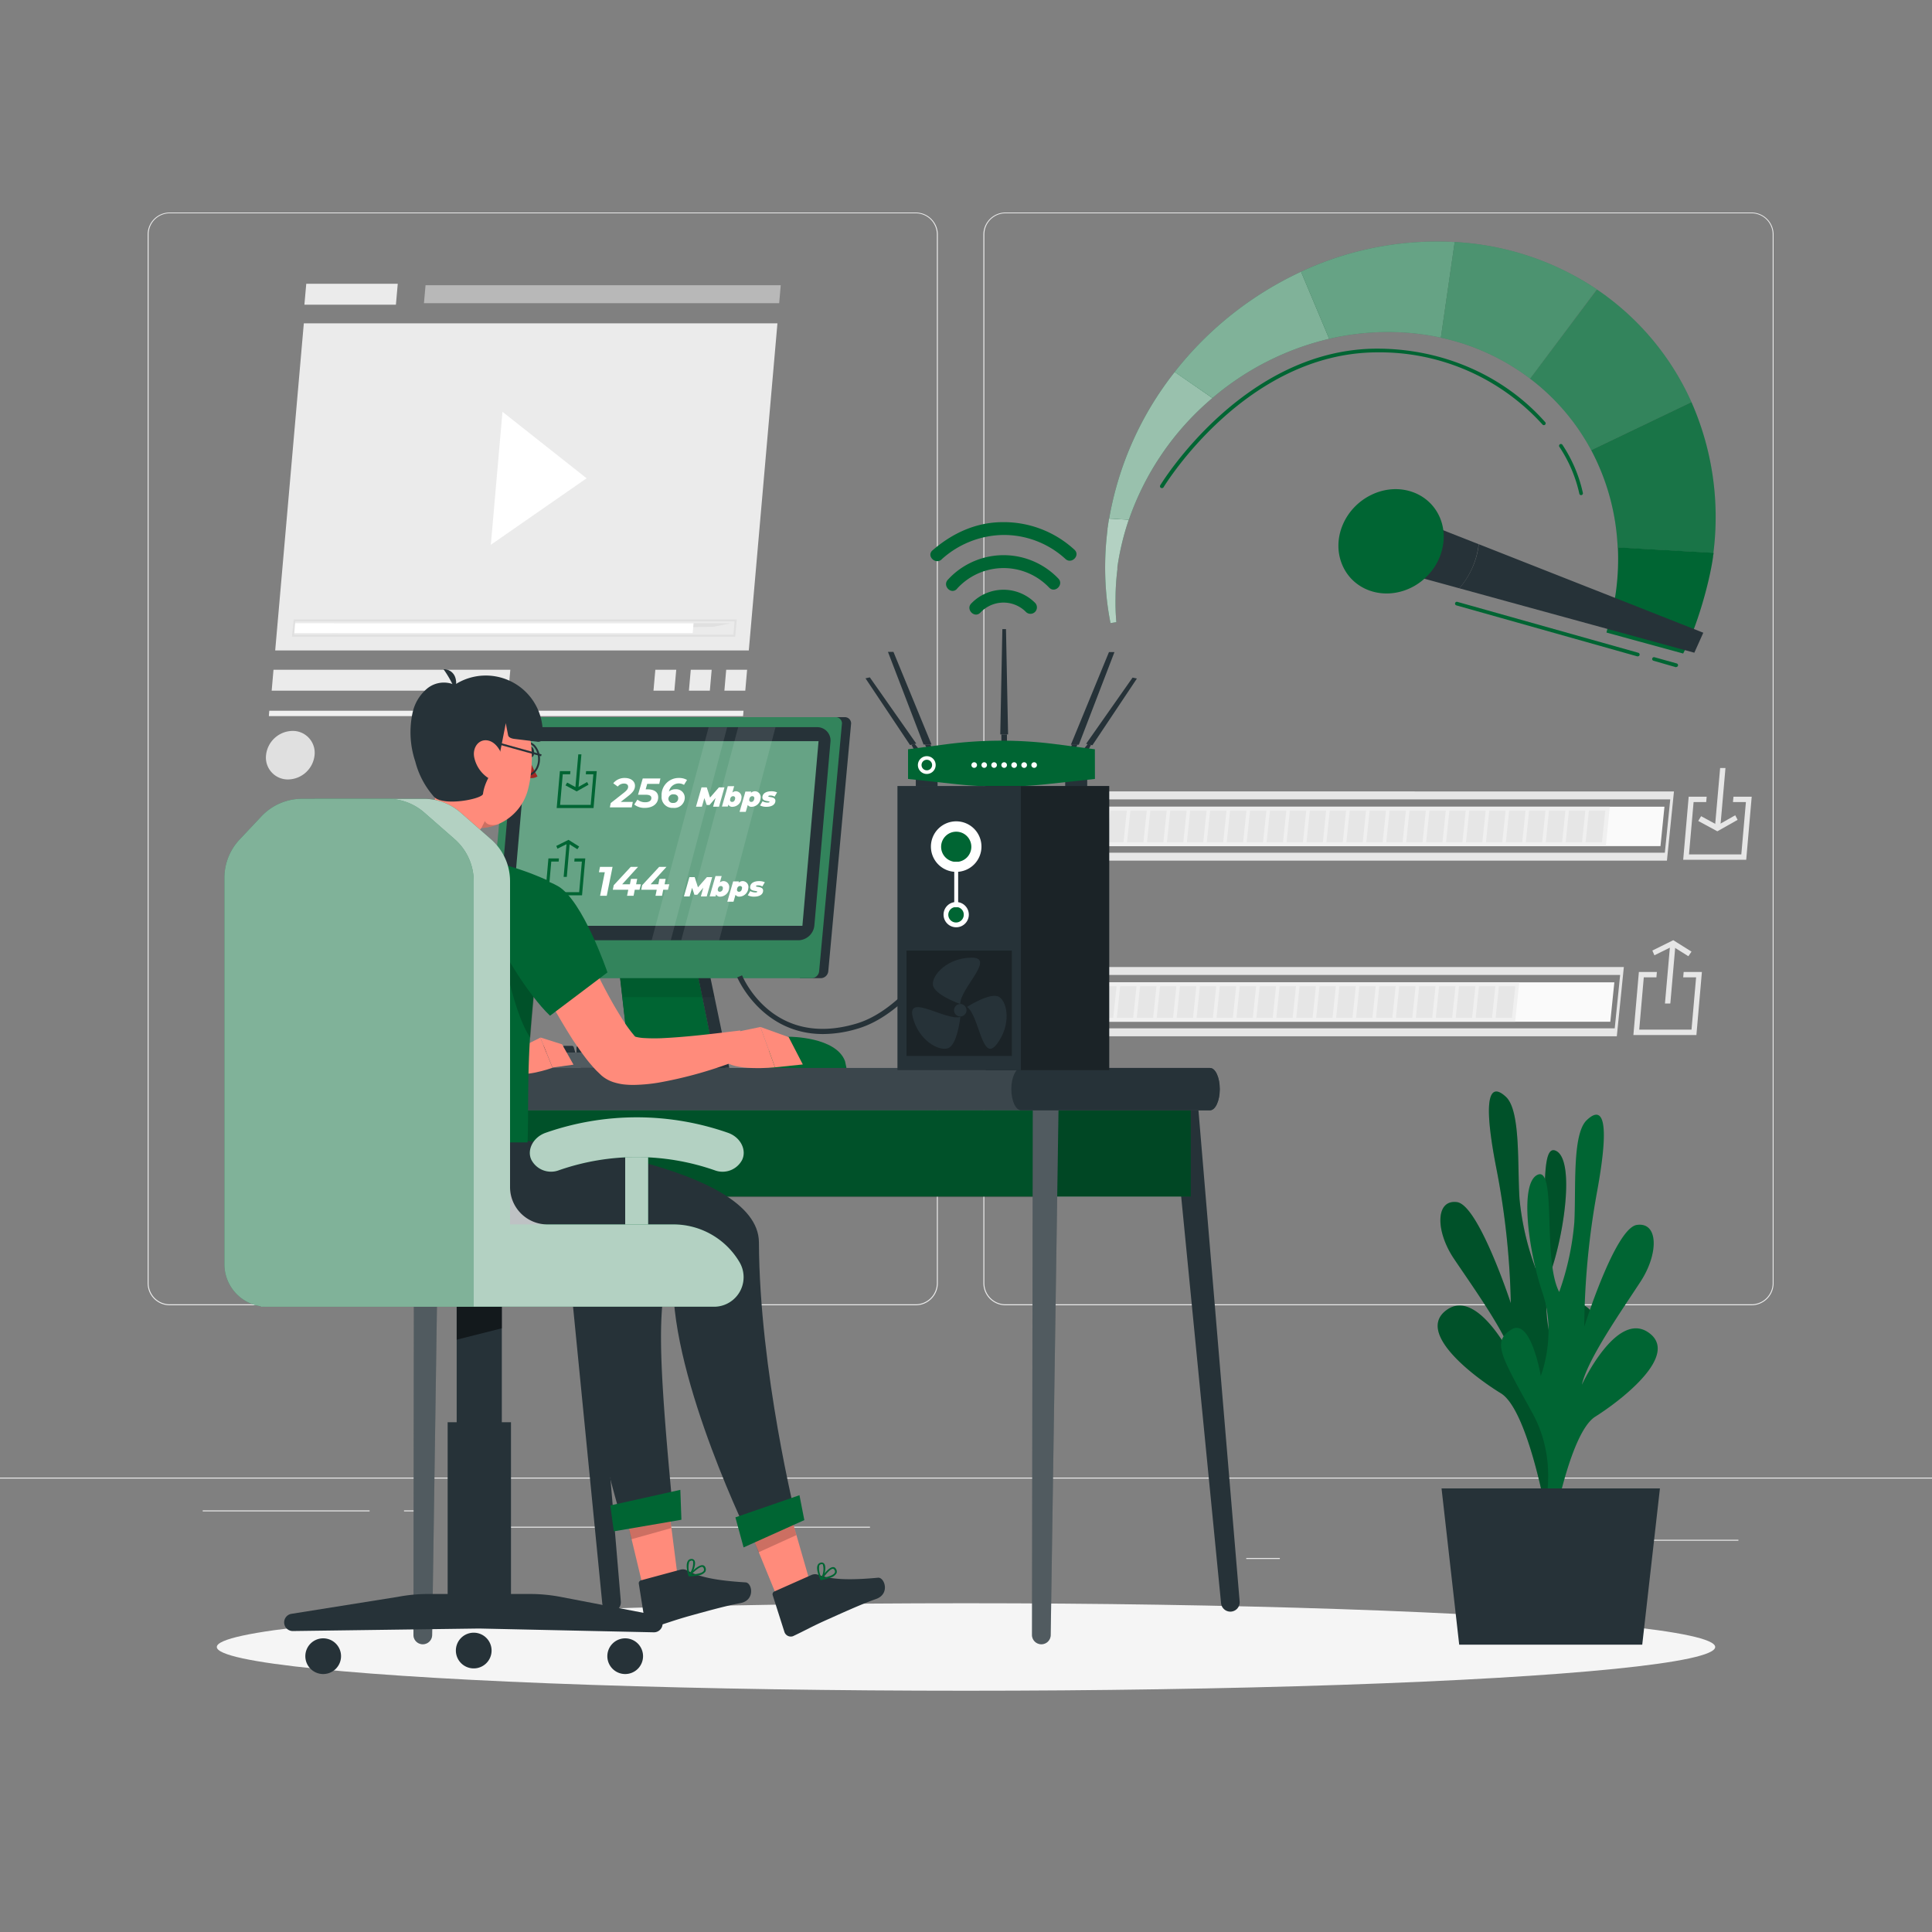 <svg xmlns="http://www.w3.org/2000/svg" viewBox="0 0 500 500"><rect x="0" y="0" width="500" height="500" fill="#808080" stroke="none"/><g id="freepik--background-complete--inject-18"><rect x="416.78" y="398.49" width="33.12" height="0.25" style="fill:#ebebeb"></rect><rect x="322.53" y="403.21" width="8.69" height="0.25" style="fill:#ebebeb"></rect><rect x="396.59" y="389.21" width="19.19" height="0.25" style="fill:#ebebeb"></rect><rect x="52.46" y="390.89" width="43.19" height="0.25" style="fill:#ebebeb"></rect><rect x="104.56" y="390.89" width="6.33" height="0.25" style="fill:#ebebeb"></rect><rect x="131.47" y="395.11" width="93.68" height="0.25" style="fill:#ebebeb"></rect><path d="M237,337.8H43.91a5.71,5.71,0,0,1-5.7-5.71V60.66A5.71,5.71,0,0,1,43.91,55H237a5.71,5.71,0,0,1,5.71,5.71V332.09A5.71,5.71,0,0,1,237,337.8ZM43.91,55.2a5.46,5.46,0,0,0-5.45,5.46V332.09a5.46,5.46,0,0,0,5.45,5.46H237a5.47,5.47,0,0,0,5.46-5.46V60.66A5.47,5.47,0,0,0,237,55.2Z" style="fill:#ebebeb"></path><path d="M453.31,337.8H260.21a5.72,5.72,0,0,1-5.71-5.71V60.66A5.72,5.72,0,0,1,260.21,55h193.1A5.71,5.71,0,0,1,459,60.66V332.09A5.71,5.71,0,0,1,453.31,337.8ZM260.21,55.2a5.47,5.47,0,0,0-5.46,5.46V332.09a5.47,5.47,0,0,0,5.46,5.46h193.1a5.47,5.47,0,0,0,5.46-5.46V60.66a5.47,5.47,0,0,0-5.46-5.46Z" style="fill:#ebebeb"></path><rect y="382.4" width="500" height="0.25" style="fill:#ebebeb"></rect><polygon points="416.75 264.42 266.45 264.42 267.49 254.23 417.79 254.23 416.75 264.42" style="fill:#fafafa"></polygon><polygon points="392.13 264.42 251.56 264.42 252.6 254.23 393.17 254.23 392.13 264.42" style="fill:#f0f0f0"></polygon><path d="M418.43,268.19H250.76l1.83-17.93H420.25Zm-166.71-2.06H417.89l1.4-13.81H253.13Z" style="fill:#e6e6e6"></path><polygon points="257.15 263.42 252.91 263.42 253.77 255.23 258.01 255.23 257.15 263.42" style="fill:#e6e6e6"></polygon><polygon points="262.31 263.42 258.07 263.42 258.93 255.23 263.17 255.23 262.31 263.42" style="fill:#e6e6e6"></polygon><polygon points="267.47 263.42 263.23 263.42 264.09 255.23 268.33 255.23 267.47 263.42" style="fill:#e6e6e6"></polygon><polygon points="272.63 263.42 268.39 263.42 269.25 255.23 273.49 255.23 272.63 263.42" style="fill:#e6e6e6"></polygon><polygon points="277.79 263.42 273.55 263.42 274.41 255.23 278.65 255.23 277.79 263.42" style="fill:#e6e6e6"></polygon><polygon points="282.95 263.42 278.71 263.42 279.57 255.23 283.81 255.23 282.95 263.42" style="fill:#e6e6e6"></polygon><polygon points="288.11 263.42 283.87 263.42 284.73 255.23 288.97 255.23 288.11 263.42" style="fill:#e6e6e6"></polygon><polygon points="293.27 263.42 289.03 263.42 289.89 255.23 294.13 255.23 293.27 263.42" style="fill:#e6e6e6"></polygon><polygon points="298.43 263.42 294.19 263.42 295.05 255.23 299.29 255.23 298.43 263.42" style="fill:#e6e6e6"></polygon><polygon points="303.59 263.42 299.35 263.42 300.21 255.23 304.44 255.23 303.59 263.42" style="fill:#e6e6e6"></polygon><polygon points="308.75 263.42 304.51 263.42 305.37 255.23 309.61 255.23 308.75 263.42" style="fill:#e6e6e6"></polygon><polygon points="313.9 263.42 309.67 263.42 310.53 255.23 314.76 255.23 313.9 263.42" style="fill:#e6e6e6"></polygon><polygon points="319.06 263.42 314.83 263.42 315.69 255.23 319.92 255.23 319.06 263.42" style="fill:#e6e6e6"></polygon><polygon points="324.22 263.42 319.99 263.42 320.85 255.23 325.08 255.23 324.22 263.42" style="fill:#e6e6e6"></polygon><polygon points="329.38 263.42 325.15 263.42 326.01 255.23 330.24 255.23 329.38 263.42" style="fill:#e6e6e6"></polygon><polygon points="334.54 263.42 330.31 263.42 331.17 255.23 335.4 255.23 334.54 263.42" style="fill:#e6e6e6"></polygon><polygon points="339.7 263.42 335.47 263.42 336.33 255.23 340.56 255.23 339.7 263.42" style="fill:#e6e6e6"></polygon><polygon points="344.86 263.42 340.63 263.42 341.49 255.23 345.72 255.23 344.86 263.42" style="fill:#e6e6e6"></polygon><polygon points="350.02 263.42 345.79 263.42 346.64 255.23 350.88 255.23 350.02 263.42" style="fill:#e6e6e6"></polygon><polygon points="355.18 263.42 350.95 263.42 351.81 255.23 356.04 255.23 355.18 263.42" style="fill:#e6e6e6"></polygon><polygon points="360.34 263.42 356.11 263.42 356.96 255.23 361.2 255.23 360.34 263.42" style="fill:#e6e6e6"></polygon><polygon points="365.5 263.42 361.26 263.42 362.12 255.23 366.36 255.23 365.5 263.42" style="fill:#e6e6e6"></polygon><polygon points="370.66 263.42 366.43 263.42 367.28 255.23 371.52 255.23 370.66 263.42" style="fill:#e6e6e6"></polygon><polygon points="375.82 263.42 371.58 263.42 372.44 255.23 376.68 255.23 375.82 263.42" style="fill:#e6e6e6"></polygon><polygon points="380.98 263.42 376.74 263.42 377.6 255.23 381.84 255.23 380.98 263.42" style="fill:#e6e6e6"></polygon><polygon points="386.14 263.42 381.9 263.42 382.76 255.23 387 255.23 386.14 263.42" style="fill:#e6e6e6"></polygon><polygon points="391.3 263.42 387.06 263.42 387.92 255.23 392.16 255.23 391.3 263.42" style="fill:#e6e6e6"></polygon><polygon points="439.03 267.86 422.72 267.86 424.14 251.55 428.8 251.55 428.68 252.94 425.41 252.94 424.23 266.47 437.76 266.47 438.95 252.94 435.61 252.94 435.73 251.55 440.45 251.55 439.03 267.86" style="fill:#e6e6e6"></polygon><polygon points="432.28 259.7 430.89 259.7 432.26 244.11 433.64 244.11 432.28 259.7" style="fill:#e6e6e6"></polygon><polygon points="436.95 247.47 432.86 244.91 428.16 247.23 427.63 246 433.04 243.32 437.76 246.28 436.95 247.47" style="fill:#e6e6e6"></polygon><polygon points="429.73 218.97 279.43 218.97 280.46 208.78 430.76 208.78 429.73 218.97" style="fill:#fafafa"></polygon><polygon points="415.58 218.97 264.53 218.97 265.57 208.78 416.62 208.78 415.58 218.97" style="fill:#f0f0f0"></polygon><path d="M431.4,222.74H263.73l1.83-17.92H433.22Zm-166.71-2.06H430.86l1.4-13.8H266.1Z" style="fill:#e6e6e6"></path><polygon points="270.12 217.97 265.89 217.97 266.74 209.78 270.98 209.78 270.12 217.97" style="fill:#e6e6e6"></polygon><polygon points="275.28 217.97 271.05 217.97 271.9 209.78 276.14 209.78 275.28 217.97" style="fill:#e6e6e6"></polygon><polygon points="280.44 217.97 276.2 217.97 277.06 209.78 281.3 209.78 280.44 217.97" style="fill:#e6e6e6"></polygon><polygon points="285.6 217.97 281.36 217.97 282.22 209.78 286.46 209.78 285.6 217.97" style="fill:#e6e6e6"></polygon><polygon points="290.76 217.97 286.52 217.97 287.38 209.78 291.62 209.78 290.76 217.97" style="fill:#e6e6e6"></polygon><polygon points="295.92 217.97 291.68 217.97 292.54 209.78 296.78 209.78 295.92 217.97" style="fill:#e6e6e6"></polygon><polygon points="301.08 217.97 296.84 217.97 297.7 209.78 301.94 209.78 301.08 217.97" style="fill:#e6e6e6"></polygon><polygon points="306.24 217.97 302 217.97 302.86 209.78 307.1 209.78 306.24 217.97" style="fill:#e6e6e6"></polygon><polygon points="311.4 217.97 307.16 217.97 308.02 209.78 312.26 209.78 311.4 217.97" style="fill:#e6e6e6"></polygon><polygon points="316.56 217.97 312.32 217.97 313.18 209.78 317.42 209.78 316.56 217.97" style="fill:#e6e6e6"></polygon><polygon points="321.72 217.97 317.48 217.97 318.34 209.78 322.58 209.78 321.72 217.97" style="fill:#e6e6e6"></polygon><polygon points="326.88 217.97 322.64 217.97 323.5 209.78 327.74 209.78 326.88 217.97" style="fill:#e6e6e6"></polygon><polygon points="332.04 217.97 327.8 217.97 328.66 209.78 332.9 209.78 332.04 217.97" style="fill:#e6e6e6"></polygon><polygon points="337.2 217.97 332.96 217.97 333.82 209.78 338.06 209.78 337.2 217.97" style="fill:#e6e6e6"></polygon><polygon points="342.36 217.97 338.12 217.97 338.98 209.78 343.21 209.78 342.36 217.97" style="fill:#e6e6e6"></polygon><polygon points="347.51 217.97 343.28 217.97 344.14 209.78 348.37 209.78 347.51 217.97" style="fill:#e6e6e6"></polygon><polygon points="352.68 217.97 348.44 217.97 349.3 209.78 353.53 209.78 352.68 217.97" style="fill:#e6e6e6"></polygon><polygon points="357.83 217.97 353.6 217.97 354.46 209.78 358.69 209.78 357.83 217.97" style="fill:#e6e6e6"></polygon><polygon points="362.99 217.97 358.76 217.97 359.62 209.78 363.85 209.78 362.99 217.97" style="fill:#e6e6e6"></polygon><polygon points="368.15 217.97 363.92 217.97 364.78 209.78 369.01 209.78 368.15 217.97" style="fill:#e6e6e6"></polygon><polygon points="373.31 217.97 369.08 217.97 369.94 209.78 374.17 209.78 373.31 217.97" style="fill:#e6e6e6"></polygon><polygon points="378.47 217.97 374.24 217.97 375.1 209.78 379.33 209.78 378.47 217.97" style="fill:#e6e6e6"></polygon><polygon points="383.63 217.97 379.4 217.97 380.25 209.78 384.49 209.78 383.63 217.97" style="fill:#e6e6e6"></polygon><polygon points="388.79 217.97 384.56 217.97 385.42 209.78 389.65 209.78 388.79 217.97" style="fill:#e6e6e6"></polygon><polygon points="393.95 217.97 389.72 217.97 390.57 209.78 394.81 209.78 393.95 217.97" style="fill:#e6e6e6"></polygon><polygon points="399.11 217.97 394.88 217.97 395.73 209.78 399.97 209.78 399.11 217.97" style="fill:#e6e6e6"></polygon><polygon points="404.27 217.97 400.04 217.97 400.89 209.78 405.13 209.78 404.27 217.97" style="fill:#e6e6e6"></polygon><polygon points="409.43 217.97 405.19 217.97 406.05 209.78 410.29 209.78 409.43 217.97" style="fill:#e6e6e6"></polygon><polygon points="414.59 217.97 410.35 217.97 411.21 209.78 415.45 209.78 414.59 217.97" style="fill:#e6e6e6"></polygon><polygon points="451.92 222.5 435.61 222.5 437.03 206.19 441.69 206.19 441.56 207.58 438.3 207.58 437.11 221.12 450.65 221.12 451.84 207.58 448.49 207.58 448.62 206.19 453.34 206.19 451.92 222.5" style="fill:#e6e6e6"></polygon><polygon points="445.19 214.35 443.8 214.35 445.17 198.76 446.55 198.76 445.19 214.35" style="fill:#e6e6e6"></polygon><polygon points="444.45 215.14 439.5 212.46 440.25 211.23 444.54 213.56 449.08 210.99 449.69 212.18 444.45 215.14" style="fill:#e6e6e6"></polygon><polygon points="69.7 183.95 69.58 185.32 192.3 185.32 192.42 183.95 69.7 183.95" style="fill:#f0f0f0"></polygon><polygon points="192.42 183.95 69.7 183.95 69.58 185.32 192.3 185.32 192.42 183.95" style="fill:#f0f0f0;opacity:0.2"></polygon><polygon points="193.79 168.34 71.22 168.34 78.63 83.68 201.2 83.68 193.79 168.34" style="fill:#ebebeb"></polygon><path d="M74.58,201.72h0a5.66,5.66,0,0,1-5.73-6.28h0a7,7,0,0,1,6.83-6.28h0a5.66,5.66,0,0,1,5.73,6.28h0A7,7,0,0,1,74.58,201.72Z" style="fill:#e0e0e0"></path><polygon points="131.59 178.75 70.31 178.75 70.78 173.34 132.07 173.34 131.59 178.75" style="fill:#ebebeb"></polygon><polygon points="191.1 198.15 167.43 198.15 167.9 192.73 191.58 192.73 191.1 198.15" style="fill:#e0e0e0"></polygon><polygon points="192.88 178.75 187.47 178.75 187.94 173.34 193.35 173.34 192.88 178.75" style="fill:#ebebeb"></polygon><polygon points="183.71 178.75 178.29 178.75 178.77 173.34 184.18 173.34 183.71 178.75" style="fill:#ebebeb"></polygon><polygon points="174.53 178.75 169.12 178.75 169.6 173.34 175.01 173.34 174.53 178.75" style="fill:#ebebeb"></polygon><polygon points="201.65 78.47 109.72 78.47 110.13 73.81 202.06 73.81 201.65 78.47" style="fill:#f0f0f0;opacity:0.5"></polygon><polygon points="102.46 78.85 78.78 78.85 79.26 73.44 102.94 73.44 102.46 78.85" style="fill:#ebebeb"></polygon><polygon points="130.04 106.57 151.81 123.78 127.03 140.99 130.04 106.57" style="fill:#fff"></polygon><polygon points="184.61 162.2 86.11 163.83 86.33 161.29 189.17 161.29 184.61 162.2" style="fill:#e0e0e0"></polygon><polygon points="179.27 163.83 75.92 163.83 76.14 161.29 179.49 161.29 179.27 163.83" style="fill:#fff"></polygon><path d="M190.28,164.77H75.56L76,160.3H190.67Zm-114.16-.51H189.81l.3-3.44H76.42Z" style="fill:#e0e0e0"></path></g><g id="freepik--Shadow--inject-18"><ellipse id="freepik--path--inject-18" cx="250" cy="426.24" rx="193.89" ry="11.32" style="fill:#f5f5f5"></ellipse></g><g id="freepik--Plant--inject-18"><path d="M403.58,389.92s-7-15.33,1-30.45,10.35-18.67,5.24-21.76-7.47,12.09-7.47,12.09-4.31-10.45-.75-21.38,5.79-28.74.93-30.65-.93,22.21-5.15,30.43a71,71,0,0,1-4.13-17.93c-.58-8.78.33-22.81-3.51-26.4s-6.3-1.11-2.53,18.27A202.32,202.32,0,0,1,391,337.27s-8.34-25.42-13.93-26.16-5.59,7.49-.8,14.63,14,19.93,15.54,26.51c0,0-9.15-19.13-17.38-13.26s7.16,17.41,14,21.59S400,390.93,400,390.93Z" style="fill:#006533"></path><path d="M403.58,389.92s-7-15.33,1-30.45,10.35-18.67,5.24-21.76-7.47,12.09-7.47,12.09-4.31-10.45-.75-21.38,5.79-28.74.93-30.65-.93,22.21-5.15,30.43a71,71,0,0,1-4.13-17.93c-.58-8.78.33-22.81-3.51-26.4s-6.3-1.11-2.53,18.27A202.32,202.32,0,0,1,391,337.27s-8.34-25.42-13.93-26.16-5.59,7.49-.8,14.63,14,19.93,15.54,26.51c0,0-9.15-19.13-17.38-13.26s7.16,17.41,14,21.59S400,390.93,400,390.93Z" style="opacity:0.2;isolation:isolate"></path><path d="M398,396.2s6.84-15.43-1.37-30.42-10.57-18.52-5.49-21.69,7.61,12,7.61,12,4.18-10.51.49-21.39S393.13,306,398,304s1.2,22.2,5.52,30.36a71,71,0,0,0,3.91-18c.48-8.79-.6-22.8,3.2-26.45s6.28-1.21,2.74,18.23A202.73,202.73,0,0,0,410,343.37s8-25.54,13.61-26.36,5.68,7.4,1,14.61-13.79,20.14-15.22,26.75c0,0,8.92-19.27,17.22-13.53s-7,17.53-13.77,21.8-11.26,30.52-11.26,30.52Z" style="fill:#006533"></path><polygon points="429.59 385.2 373.07 385.2 377.64 425.64 425.01 425.64 429.59 385.2" style="fill:#263238"></polygon></g><g id="freepik--Desk--inject-18"><polygon points="279.2 192.74 288.42 168.76 287 168.76 277.14 192.74 279.2 192.74" style="fill:#263238"></polygon><polygon points="282.71 192.87 294.23 175.61 293.11 175.36 281.08 192.5 282.71 192.87" style="fill:#263238"></polygon><polygon points="239.01 192.68 229.8 168.7 231.22 168.7 241.08 192.68 239.01 192.68" style="fill:#263238"></polygon><polygon points="235.51 192.81 223.99 175.55 225.11 175.3 237.13 192.44 235.51 192.81" style="fill:#263238"></polygon><polygon points="260.89 190.06 258.87 190.06 259.41 162.81 260.35 162.81 260.89 190.06" style="fill:#263238"></polygon><polygon points="239.39 192.68 239.86 193.75 241.23 193.75 240.79 192.68 239.39 192.68" style="fill:#263238"></polygon><polygon points="278.85 192.68 278.38 193.75 277.01 193.75 277.44 192.68 278.85 192.68" style="fill:#263238"></polygon><polygon points="235.88 192.74 236.53 193.96 237.88 193.96 236.72 192.53 235.88 192.74" style="fill:#263238"></polygon><polygon points="282.37 192.74 281.73 193.96 280.38 193.96 281.54 192.53 282.37 192.74" style="fill:#263238"></polygon><polygon points="259.15 190.06 259.16 192.24 260.6 192.24 260.6 190.06 259.15 190.06" style="fill:#263238"></polygon><rect x="237.01" y="200.02" width="5.7" height="3.55" style="fill:#263238"></rect><rect x="275.67" y="200.02" width="5.7" height="3.55" style="fill:#263238"></rect><path d="M283.37,201.59,271,202.93a108.63,108.63,0,0,1-23.64,0L235,201.59v-7.68L245,192.6a109.79,109.79,0,0,1,28.29,0l10.06,1.31Z" style="fill:#006533"></path><path d="M242.15,198a2.3,2.3,0,1,1-2.29-2.3A2.28,2.28,0,0,1,242.15,198Z" style="fill:#fff"></path><circle cx="239.86" cy="197.99" r="1.37" style="fill:#006533"></circle><path d="M252.85,198a.73.73,0,0,1-.73.72.72.72,0,0,1-.72-.72.73.73,0,0,1,.72-.73A.73.73,0,0,1,252.85,198Z" style="fill:#fff"></path><path d="M255.43,198a.72.72,0,0,1-.72.72A.73.73,0,0,1,254,198a.73.73,0,0,1,.73-.73A.73.73,0,0,1,255.43,198Z" style="fill:#fff"></path><path d="M258,198a.73.73,0,0,1-.73.72.72.72,0,0,1-.72-.72.73.73,0,0,1,.72-.73A.73.73,0,0,1,258,198Z" style="fill:#fff"></path><path d="M260.6,198a.72.72,0,0,1-.72.72.73.73,0,0,1-.73-.72.73.73,0,0,1,.73-.73A.73.73,0,0,1,260.6,198Z" style="fill:#fff"></path><path d="M263.19,198a.73.73,0,1,1-.73-.73A.73.73,0,0,1,263.19,198Z" style="fill:#fff"></path><path d="M265.78,198a.73.73,0,0,1-1.46,0,.73.73,0,1,1,1.46,0Z" style="fill:#fff"></path><path d="M268.36,198a.72.72,0,0,1-.72.72.73.73,0,0,1-.73-.72.73.73,0,0,1,.73-.73A.73.73,0,0,1,268.36,198Z" style="fill:#fff"></path><path d="M197.25,277H219.2l-.51-2.38c-2.34-6.31-14.34-6.31-14.34-6.31-3,.17-5.89,3-6.71,6.85Z" style="fill:#006533"></path><path d="M180.19,250.37h-20l2.63,23.06h22.06Z" style="fill:#263238"></path><path d="M188.74,276.36h-1v.26H150.28v-3.19h34.57l-4.66-23.06h-20l-1.11-9.78a2.51,2.51,0,0,1,2.5-2.39h17.16a2.52,2.52,0,0,1,2.52,2.39Z" style="fill:#263238"></path><polygon points="184.85 273.43 162.79 273.43 160.37 252.19 160.16 250.37 180.19 250.37 184.85 273.43" style="fill:#006533"></polygon><polygon points="161.09 258.05 160.16 250.37 183.28 250.37 184.89 258.05 161.09 258.05" style="opacity:0.1"></polygon><path d="M127,274.11h-2.62a.48.48,0,0,1-.5-.46v-2.53a.48.48,0,0,1,.5-.46h1.88a.5.5,0,0,1,.48.34l.74,2.53A.48.48,0,0,1,127,274.11Z" style="fill:#263238"></path><path d="M130.6,274.11H128a.48.48,0,0,1-.5-.46v-2.53a.48.48,0,0,1,.5-.46h1.88a.5.5,0,0,1,.48.34l.74,2.53A.48.48,0,0,1,130.6,274.11Z" style="fill:#263238"></path><path d="M134.22,274.11H131.6a.48.48,0,0,1-.5-.46v-2.53a.48.48,0,0,1,.5-.46h1.88a.5.5,0,0,1,.48.34l.74,2.53A.48.48,0,0,1,134.22,274.11Z" style="fill:#263238"></path><path d="M137.84,274.11h-2.62a.48.48,0,0,1-.5-.46v-2.53a.48.48,0,0,1,.5-.46h1.88a.5.5,0,0,1,.48.34l.74,2.53A.48.48,0,0,1,137.84,274.11Z" style="fill:#263238"></path><path d="M141.45,274.11h-2.61a.48.48,0,0,1-.5-.46v-2.53a.48.48,0,0,1,.5-.46h1.88a.5.5,0,0,1,.48.34l.74,2.53A.48.48,0,0,1,141.45,274.11Z" style="fill:#263238"></path><path d="M145.07,274.11h-2.61a.48.48,0,0,1-.5-.46v-2.53a.48.48,0,0,1,.5-.46h1.88a.5.5,0,0,1,.48.34l.74,2.53A.48.48,0,0,1,145.07,274.11Z" style="fill:#263238"></path><path d="M148.69,274.11h-2.62a.49.49,0,0,1-.5-.46v-2.53a.49.49,0,0,1,.5-.46H148a.5.5,0,0,1,.48.34l.74,2.53A.48.48,0,0,1,148.69,274.11Z" style="fill:#263238"></path><path d="M152.31,274.11h-2.62a.49.49,0,0,1-.5-.46v-2.53a.49.49,0,0,1,.5-.46h1.89a.5.5,0,0,1,.48.34l.74,2.53A.48.48,0,0,1,152.31,274.11Z" style="fill:#263238"></path><path d="M155.93,274.11h-2.62a.49.49,0,0,1-.5-.46v-2.53a.49.49,0,0,1,.5-.46h1.88a.5.5,0,0,1,.49.34l.74,2.53A.48.48,0,0,1,155.93,274.11Z" style="fill:#263238"></path><path d="M159.55,274.11h-2.62a.49.49,0,0,1-.5-.46v-2.53a.49.49,0,0,1,.5-.46h1.88a.5.5,0,0,1,.49.34l.74,2.53A.48.48,0,0,1,159.55,274.11Z" style="fill:#263238"></path><path d="M163.17,274.11h-2.62a.49.49,0,0,1-.5-.46v-2.53a.49.49,0,0,1,.5-.46h1.88a.5.5,0,0,1,.49.34l.74,2.53A.48.48,0,0,1,163.17,274.11Z" style="fill:#263238"></path><path d="M166.79,274.11h-2.62a.49.49,0,0,1-.5-.46v-2.53a.49.49,0,0,1,.5-.46h1.88a.5.5,0,0,1,.49.34l.74,2.53A.48.48,0,0,1,166.79,274.11Z" style="fill:#263238"></path><path d="M170.41,274.11h-2.62a.49.49,0,0,1-.5-.46v-2.53a.49.49,0,0,1,.5-.46h1.88a.5.5,0,0,1,.49.34l.74,2.53A.48.48,0,0,1,170.41,274.11Z" style="fill:#263238"></path><path d="M174,274.11h-2.62a.49.49,0,0,1-.5-.46v-2.53a.49.49,0,0,1,.5-.46h1.88a.5.5,0,0,1,.49.34l.74,2.53A.48.48,0,0,1,174,274.11Z" style="fill:#263238"></path><path d="M177.65,274.11H175a.49.49,0,0,1-.5-.46v-2.53a.49.49,0,0,1,.5-.46h1.88a.5.5,0,0,1,.49.34l.73,2.53A.47.47,0,0,1,177.65,274.11Z" style="fill:#263238"></path><path d="M180.29,274.38a2.1,2.1,0,0,1-2.18,2h-54.2a2.09,2.09,0,0,1-2.18-2,1.89,1.89,0,0,1,.64-1.41,2.26,2.26,0,0,1,1.49-.58h54.25a2.35,2.35,0,0,1,.6.08A2,2,0,0,1,180.29,274.38Z" style="fill:#263238"></path><path d="M180.29,274.38a2.1,2.1,0,0,1-2.18,2h-54.2a2.09,2.09,0,0,1-2.18-2,1.89,1.89,0,0,1,.64-1.41,2.26,2.26,0,0,1,1.49-.58h54.25a2.35,2.35,0,0,1,.6.08A2,2,0,0,1,180.29,274.38Z" style="fill:#fff;opacity:0.2"></path><path d="M180.29,274.38a2.1,2.1,0,0,1-2.18,2H159.76a2,2,0,0,1-1.52-1.9,1.37,1.37,0,0,1,0-.36,1.85,1.85,0,0,1,.61-1.05,2.43,2.43,0,0,1,.46-.33l.26-.12a2.54,2.54,0,0,1,.83-.14h18.27A2,2,0,0,1,180.29,274.38Z" style="fill:#263238"></path><path d="M218.73,185.6h-5.54L207,253.15h5.53a2,2,0,0,0,1.84-1.92l5.87-63.71A1.62,1.62,0,0,0,218.73,185.6Z" style="fill:#263238"></path><path d="M210.16,253.15h-83a1.62,1.62,0,0,1-1.48-1.92l5.87-63.71a2,2,0,0,1,1.84-1.92h83a1.62,1.62,0,0,1,1.48,1.92L212,251.23A2,2,0,0,1,210.16,253.15Z" style="fill:#006533"></path><path d="M210.16,253.15h-83a1.62,1.62,0,0,1-1.48-1.92l5.87-63.71a2,2,0,0,1,1.84-1.92h83a1.62,1.62,0,0,1,1.48,1.92L212,251.23A2,2,0,0,1,210.16,253.15Z" style="fill:#fff;opacity:0.2"></path><polygon points="207.66 239.6 132.27 239.6 136.45 191.81 211.84 191.81 207.66 239.6" style="fill:#006533"></polygon><path d="M206.62,243.34H132.33a3.45,3.45,0,0,1-3.48-3.82L133,192a4.24,4.24,0,0,1,4.15-3.81h74.28a3.44,3.44,0,0,1,3.49,3.81l-4.16,47.49A4.24,4.24,0,0,1,206.62,243.34Z" style="fill:#263238"></path><polygon points="207.66 239.6 132.27 239.6 136.45 191.81 211.84 191.81 207.66 239.6" style="fill:#006533"></polygon><polygon points="207.66 239.6 132.27 239.6 136.45 191.81 211.84 191.81 207.66 239.6" style="fill:#fff;opacity:0.4"></polygon><polygon points="153.61 209.12 144.07 209.12 144.9 199.58 147.63 199.58 147.55 200.39 145.64 200.39 144.95 208.31 152.87 208.31 153.56 200.39 151.61 200.39 151.68 199.58 154.44 199.58 153.61 209.12" style="fill:#006533"></polygon><polygon points="149.67 204.35 148.86 204.35 149.66 195.23 150.47 195.23 149.67 204.35" style="fill:#006533"></polygon><polygon points="149.24 204.81 146.35 203.25 146.78 202.53 149.29 203.89 151.95 202.39 152.31 203.09 149.24 204.81" style="fill:#006533"></polygon><path d="M187.49,203.77l-1.41,5h-1.53l.64-2.26-1.56,1.82h-.73l-.61-1.79-.64,2.23h-1.53l1.43-5h1.36l.85,2.64,2.3-2.64Z" style="fill:#fff"></path><path d="M191.88,206.58a2.38,2.38,0,0,1-2.26,2.22,1.09,1.09,0,0,1-1.12-.58l-.14.51h-1.52l1.51-5.26H190l-.47,1.65a1.48,1.48,0,0,1,1-.34A1.51,1.51,0,0,1,191.88,206.58Zm-1.63.08a.5.5,0,0,0-.52-.61c-.42,0-.73.34-.78.88a.5.5,0,0,0,.52.61C189.89,207.54,190.2,207.19,190.25,206.66Z" style="fill:#fff"></path><path d="M196.84,206.58a2.37,2.37,0,0,1-2.26,2.22,1.13,1.13,0,0,1-1.06-.48l-.52,1.79h-1.6l1.51-5.26h1.51l-.1.36a1.57,1.57,0,0,1,1.08-.43A1.51,1.51,0,0,1,196.84,206.58Zm-1.63.08a.5.5,0,0,0-.52-.61c-.42,0-.73.34-.78.88a.5.5,0,0,0,.52.61C194.85,207.54,195.16,207.19,195.21,206.66Z" style="fill:#fff"></path><path d="M196.7,208.45l.65-1.09a2.6,2.6,0,0,0,1.31.35c.36,0,.49-.08.5-.18,0-.34-2,0-1.85-1.28.09-1,1.1-1.47,2.31-1.47a3.63,3.63,0,0,1,1.49.29l-.65,1.1a2.08,2.08,0,0,0-1.12-.29c-.37,0-.5.1-.51.19,0,.35,1.95,0,1.84,1.28-.09,1-1.11,1.45-2.3,1.45A3.55,3.55,0,0,1,196.7,208.45Z" style="fill:#fff"></path><path d="M184.31,227l-1.41,5h-1.52l.63-2.26-1.55,1.82h-.74l-.61-1.79-.64,2.23H177l1.42-5h1.36l.85,2.64,2.31-2.64Z" style="fill:#fff"></path><path d="M188.7,229.83a2.37,2.37,0,0,1-2.25,2.22,1.09,1.09,0,0,1-1.12-.58l-.15.51h-1.52l1.51-5.26h1.6l-.47,1.65a1.53,1.53,0,0,1,1-.34A1.51,1.51,0,0,1,188.7,229.83Zm-1.63.08a.5.5,0,0,0-.52-.61c-.41,0-.73.34-.78.88a.5.5,0,0,0,.52.61A.84.84,0,0,0,187.07,229.91Z" style="fill:#fff"></path><path d="M193.67,229.83a2.39,2.39,0,0,1-2.26,2.22,1.12,1.12,0,0,1-1.06-.48l-.52,1.79h-1.6l1.51-5.26h1.5l-.1.36a1.58,1.58,0,0,1,1.09-.43A1.51,1.51,0,0,1,193.67,229.83Zm-1.63.08a.5.5,0,0,0-.52-.61c-.42,0-.74.34-.78.88a.5.5,0,0,0,.52.61C191.68,230.79,192,230.44,192,229.91Z" style="fill:#fff"></path><path d="M193.53,231.7l.64-1.09a2.66,2.66,0,0,0,1.32.35c.35,0,.48-.08.49-.18,0-.34-2,0-1.84-1.28.08-1,1.1-1.47,2.31-1.47a3.7,3.7,0,0,1,1.49.29l-.65,1.1a2.09,2.09,0,0,0-1.13-.29c-.37,0-.5.1-.51.19,0,.35,1.95,0,1.84,1.28-.08,1-1.1,1.45-2.29,1.45A3.52,3.52,0,0,1,193.53,231.7Z" style="fill:#fff"></path><path d="M160.63,207.54h3.14l-.28,1.41h-5.66l.23-1.12,3.4-2.67c.85-.68,1.1-1.07,1.1-1.56s-.37-.82-1.1-.82a2.06,2.06,0,0,0-1.59.78l-1.16-.85a3.71,3.71,0,0,1,3-1.37c1.58,0,2.62.85,2.62,2,0,.89-.41,1.64-1.72,2.65Z" style="fill:#fff"></path><path d="M167.5,202.86l-.4,1.42h.44c1.87,0,2.8.77,2.8,2.05,0,1.68-1.43,2.75-3.46,2.75a4.2,4.2,0,0,1-2.74-.87l.83-1.27a3.1,3.1,0,0,0,2,.68c1,0,1.6-.39,1.6-1.09,0-.53-.4-.85-1.45-.85h-2l1.22-4.21h4.57l-.29,1.39Z" style="fill:#fff"></path><path d="M177.22,206.42a2.7,2.7,0,0,1-3,2.66,2.81,2.81,0,0,1-3-3.07,4.41,4.41,0,0,1,4.5-4.67,4,4,0,0,1,2.08.51l-.78,1.27a2.61,2.61,0,0,0-3.9,1.73,2.5,2.5,0,0,1,1.72-.59A2.2,2.2,0,0,1,177.22,206.42Zm-1.7.15c0-.64-.49-1-1.19-1a1.22,1.22,0,0,0-1.35,1.18,1.09,1.09,0,0,0,1.23,1.05A1.2,1.2,0,0,0,175.52,206.57Z" style="fill:#fff"></path><path d="M158.53,224.35l-1.5,7.48H155.3l1.22-6.09H155l.28-1.39Z" style="fill:#fff"></path><path d="M165.5,230.26h-1.22l-.31,1.57h-1.69l.32-1.57h-4l.23-1.16,4.4-4.75h1.89l-4.1,4.5h2l.28-1.4h1.61l-.28,1.4h1.23Z" style="fill:#fff"></path><path d="M172.87,230.26h-1.23l-.31,1.57h-1.69l.32-1.57h-4l.23-1.16,4.4-4.75h1.89l-4.1,4.5h2l.28-1.4h1.61l-.27,1.4h1.22Z" style="fill:#fff"></path><polygon points="150.63 231.71 141.09 231.71 141.93 222.16 144.65 222.16 144.58 222.97 142.67 222.97 141.97 230.89 149.89 230.89 150.59 222.97 148.63 222.97 148.7 222.16 151.47 222.16 150.63 231.71" style="fill:#006533"></polygon><polygon points="146.69 226.93 145.87 226.93 146.67 217.81 147.48 217.81 146.69 226.93" style="fill:#006533"></polygon><polygon points="149.42 219.78 147.02 218.28 144.27 219.64 143.97 218.92 147.13 217.35 149.89 219.08 149.42 219.78" style="fill:#006533"></polygon><polygon points="183.39 188.24 168.66 243.31 173.61 243.31 188.18 188.24 183.39 188.24" style="fill:#fff;opacity:0.1;isolation:isolate"></polygon><polygon points="191.03 188.24 176.31 243.31 186.13 243.31 200.69 188.24 191.03 188.24" style="fill:#fff;opacity:0.1;isolation:isolate"></polygon><path d="M143.38,288.13H150l10.67,126.34a2.41,2.41,0,0,1-2.41,2.62h0a2.41,2.41,0,0,1-2.4-2.18Z" style="fill:#263238"></path><path d="M303.49,287.25h6.66l10.67,127.22a2.42,2.42,0,0,1-2.41,2.62h0a2.42,2.42,0,0,1-2.4-2.18Z" style="fill:#263238"></path><rect x="109.45" y="287.25" width="198.72" height="22.41" style="fill:#006533"></rect><polygon points="273.26 287.42 272.49 309.64 308.17 309.66 308.17 287.25 273.26 287.42" style="opacity:0.3"></polygon><rect x="109.47" y="287.42" width="160.77" height="22.41" style="opacity:0.2"></rect><path d="M113.83,287.25h-6.66L107,423.11a2.41,2.41,0,0,0,2.42,2.42h0a2.42,2.42,0,0,0,2.42-2.38Z" style="fill:#263238"></path><path d="M273.94,287.25h-6.66l-.2,135.86a2.42,2.42,0,0,0,2.42,2.42h0a2.41,2.41,0,0,0,2.42-2.38Z" style="fill:#263238"></path><path d="M107.17,287.25,107,423.11a2.41,2.41,0,0,0,2.42,2.42h0a2.42,2.42,0,0,0,2.42-2.38l2-135.9Z" style="fill:#fff;opacity:0.2"></path><path d="M273.94,287.25h-6.66l-.2,135.86a2.42,2.42,0,0,0,2.42,2.42h0a2.41,2.41,0,0,0,2.42-2.38Z" style="fill:#fff;opacity:0.2"></path><path d="M101.63,281.87h0c0-3,1.12-5.47,2.51-5.48h209c1.39,0,2.51,2.46,2.51,5.48h0c0,3-1.12,5.46-2.51,5.47h-209C102.75,287.33,101.63,284.89,101.63,281.87Z" style="fill:#263238"></path><path d="M101.63,281.87h0c0-3,1.12-5.47,2.51-5.48h209c1.39,0,2.51,2.46,2.51,5.48h0c0,3-1.12,5.46-2.51,5.47h-209C102.75,287.33,101.63,284.89,101.63,281.87Z" style="fill:#fff;opacity:0.1"></path><path d="M261.73,281.87h0c0-3,1.13-5.47,2.52-5.48h48.93c1.39,0,2.51,2.46,2.51,5.48h0c0,3-1.12,5.46-2.51,5.47H264.25C262.86,287.33,261.74,284.89,261.73,281.87Z" style="fill:#263238"></path><path d="M213,267.61c-15.94,0-22.13-14.5-22.2-14.67l1.25-.52c.32.78,8.12,18.93,29.67,12.46,21.85-6.57,39.22-53.08,39.39-53.55l1.27.47c-.72,1.94-17.78,47.61-40.27,54.37A31.37,31.37,0,0,1,213,267.61Z" style="fill:#263238"></path><rect x="255.11" y="203.42" width="31.95" height="73.53" style="fill:#263238"></rect><rect x="255.11" y="203.42" width="31.95" height="73.53" style="opacity:0.3"></rect><rect x="232.26" y="203.42" width="31.95" height="73.53" style="fill:#263238"></rect><path d="M254,219.1a6.54,6.54,0,1,1-6.53-6.54A6.53,6.53,0,0,1,254,219.1Z" style="fill:#fff"></path><path d="M251.38,219.15a3.91,3.91,0,1,1-3.91-3.91A3.91,3.91,0,0,1,251.38,219.15Z" style="fill:#006533"></path><path d="M250.73,236.71a3.27,3.27,0,1,1-3.26-3.27A3.27,3.27,0,0,1,250.73,236.71Z" style="fill:#fff"></path><path d="M249.42,236.74a2,2,0,1,1-1.95-2A1.95,1.95,0,0,1,249.42,236.74Z" style="fill:#006533"></path><rect x="246.96" y="223.06" width="1.01" height="11.72" style="fill:#fff"></rect><rect x="234.61" y="246.01" width="27.26" height="27.26" style="opacity:0.3"></rect><path d="M250.13,261.45a1.61,1.61,0,1,1-1.61-1.61A1.61,1.61,0,0,1,250.13,261.45Z" style="fill:#263238"></path><path d="M248.52,259.84c-.16-3.89,9.21-12,3-12s-10.33,4.4-10.09,7S248.52,259.84,248.52,259.84Z" style="fill:#263238"></path><path d="M248.54,263.18c-3.74,1.07-13.81-6.15-12.35-.07s6.7,9,9.14,8.18S248.54,263.18,248.54,263.18Z" style="fill:#263238"></path><path d="M250.26,260.59c3.18,2.25,3.87,14.62,7.68,9.67s2.83-10.87.65-12.25S250.26,260.59,250.26,260.59Z" style="fill:#263238"></path><path d="M253.7,158.57a8.19,8.19,0,0,1,11.58-.43l.27.27a1.67,1.67,0,0,0,2.36-2.36,11.55,11.55,0,0,0-16.34-.08l-.22.22c-1.48,1.54.86,3.91,2.36,2.36Z" style="fill:#006533"></path><path d="M243.65,144.8a24.23,24.23,0,0,1,15.88-6.35,23.57,23.57,0,0,1,16.2,6.2c1.56,1.46,3.92-.87,2.36-2.36a27,27,0,0,0-18.53-7.16c-6.92,0-13.07,2.83-18.24,7.31-1.61,1.41.73,3.77,2.36,2.36Z" style="fill:#006533"></path><path d="M247.61,152.43a16.27,16.27,0,0,1,23-1.24c.32.28.63.59.93.9,1.5,1.54,3.86-.81,2.36-2.36a19.59,19.59,0,0,0-27.7-.62c-.31.31-.62.62-.91.94-1.45,1.57.88,3.94,2.36,2.36Z" style="fill:#006533"></path></g><g id="freepik--Character--inject-18"><polygon points="166.35 410.43 175.34 407.75 172.62 386.51 161.56 390.44 166.35 410.43" style="fill:#ff8b7b"></polygon><polygon points="160.32 384.52 171.99 380.18 173.74 395.46 163.38 398.36 160.32 384.52" style="opacity:0.2;isolation:isolate"></polygon><path d="M176.11,406.23,165.86,409a.78.78,0,0,0-.53.91l1.55,9.76a1.75,1.75,0,0,0,2,1.49c3.54-1,5.21-1.74,9.71-3,2.77-.76,9.1-2.56,13-3.27s3.09-5.25,1.38-5.37c-7.67-.47-12.07-1.39-15.16-3.1A2.29,2.29,0,0,0,176.11,406.23Z" style="fill:#263238"></path><path d="M182.51,406.8a1.25,1.25,0,0,0,0-1.24.79.79,0,0,0-.64-.48c-1.21-.16-3.39,2.21-3.63,2.49a.21.21,0,0,0,0,.23.21.21,0,0,0,.19.13,11.94,11.94,0,0,0,2.46-.25A2.64,2.64,0,0,0,182.51,406.8Zm-.75-1.29a.4.4,0,0,1,.3.25.8.8,0,0,1,.06.79c-.33.53-1.52.82-3.24.94C179.79,406.56,181.12,405.42,181.76,405.51Z" style="fill:#006533"></path><path d="M178.53,407.87c.77-.76,1.68-3,1.23-3.94a.82.82,0,0,0-.92-.46,1,1,0,0,0-.83.52c-.72,1.1.14,3.68.15,3.8a.29.29,0,0,0,.16.15h.1A.24.24,0,0,0,178.53,407.87Zm.36-4c.32,0,.47.09.48.22a4.47,4.47,0,0,1-.9,3.15,4.87,4.87,0,0,1-.1-3,.64.64,0,0,1,.41-.31Z" style="fill:#006533"></path><path d="M120.8,295.3s53.25,4.49,51.94,27.62c-1.07,18.93-3.88,13.78,1.63,70.06l-13.39.74s-13.62-46-11.79-64.32c-15,0-49.36,1.31-54.36-12.23a60.32,60.32,0,0,1-3.55-21.45Z" style="fill:#263238"></path><polygon points="158.85 396.31 176.35 393.31 176.07 385.57 157.95 389.6 158.85 396.31" style="fill:#006533"></polygon><polygon points="201.08 413.21 209.55 409.19 203.62 388.62 193.29 394.19 201.08 413.21" style="fill:#ff8b7b"></polygon><polygon points="191.16 388.53 202.03 382.46 206.09 397.29 196.3 401.74 191.16 388.53" style="opacity:0.2;isolation:isolate"></polygon><path d="M210.08,407.57l-9.7,4.31a.79.79,0,0,0-.39,1l3,9.41a1.74,1.74,0,0,0,2.22,1.16c3.35-1.57,4.88-2.52,9.14-4.41,2.63-1.17,8.61-3.92,12.34-5.21s2.25-5.66.55-5.52c-7.65.71-12.15.47-15.45-.75A2.35,2.35,0,0,0,210.08,407.57Z" style="fill:#263238"></path><path d="M216.49,407.16a1.25,1.25,0,0,0-.21-1.22.74.74,0,0,0-.7-.37c-1.23,0-3,2.7-3.21,3a.22.22,0,0,0,0,.23.2.2,0,0,0,.21.09,11.76,11.76,0,0,0,2.4-.62A2.63,2.63,0,0,0,216.49,407.16Zm-.94-1.16a.41.41,0,0,1,.34.21.77.77,0,0,1,.17.77c-.23.57-1.37,1-3.05,1.41C213.76,407.34,214.91,406,215.55,406Z" style="fill:#006533"></path><path d="M212.72,408.83c.65-.87,1.21-3.22.62-4.09a.85.85,0,0,0-1-.31,1.08,1.08,0,0,0-.74.64c-.54,1.2.71,3.62.73,3.73a.25.25,0,0,0,.18.12l.1,0A.23.23,0,0,0,212.72,408.83Zm-.25-4c.31-.08.48,0,.5.14a4.43,4.43,0,0,1-.4,3.25,4.86,4.86,0,0,1-.56-3,.58.58,0,0,1,.36-.36Z" style="fill:#006533"></path><path d="M136.65,295.3c.35,0,59.69,6.11,59.76,26.24.13,33.28,9.64,71.44,9.64,71.44l-11.73,5.81s-20.42-41.37-20.11-67.31c-16.33-4.69-58.56,3.18-63.55-10.35-4.09-11.06-1.88-25.83-1.88-25.83Z" style="fill:#263238"></path><polygon points="192.44 400.47 208.16 393.4 206.9 386.96 190.32 392.69 192.44 400.47" style="fill:#006533"></polygon><path d="M110.24,224.27c-1.73,3.27-3.17,6.43-4.63,9.72s-2.75,6.58-4,10-2.31,6.86-3.23,10.48a55.55,55.55,0,0,0-1.77,11.47,23.69,23.69,0,0,0,.67,6.76,14.66,14.66,0,0,0,1.58,3.87,12.06,12.06,0,0,0,1.42,1.92l.43.47c.25.22.51.47.77.66a8.17,8.17,0,0,0,1.38.86,11.32,11.32,0,0,0,2.25.85,15.08,15.08,0,0,0,1.87.37,24.87,24.87,0,0,0,3.23.16,45.82,45.82,0,0,0,5.74-.34,108.51,108.51,0,0,0,20.89-4.86l-1.24-5.92c-6.78.46-13.7,1-20.19.94-1.62-.08-3.19-.08-4.65-.23a14.18,14.18,0,0,1-1.93-.34c-.52-.13-1-.34-.81-.32a1.18,1.18,0,0,1,.29.16,1.61,1.61,0,0,1,.28.24h0a1.09,1.09,0,0,1-.08-.19,4,4,0,0,1-.27-1,14.55,14.55,0,0,1-.11-3.55,46.92,46.92,0,0,1,1.8-8.94c.89-3.15,2-6.2,3.15-9.3s2.44-6.19,3.81-9.27,2.8-6.16,4.2-9.06Z" style="fill:#ff8b7b"></path><path d="M132.61,272.14l7.23-3.6,3.15,7.8s-8.4,3-10,.78Z" style="fill:#ff8b7b"></path><polygon points="145.46 270.27 148.42 275.53 142.99 276.28 139.84 268.49 145.46 270.27" style="fill:#ff8b7b"></polygon><path d="M131.74,237.45c1.35,3.39-.13-.45,1.36,2.83s3,6.51,4.54,9.74a187.56,187.56,0,0,0,10.62,19.12c1.07,1.57,2.13,3.13,3.32,4.69.59.79,1.25,1.56,1.95,2.36.38.4.69.78,1.14,1.19l.64.62.36.34a9.06,9.06,0,0,0,3.48,1.84,14.83,14.83,0,0,0,2.06.44,21.75,21.75,0,0,0,3.42.14,43.21,43.21,0,0,0,5.89-.59,108.42,108.42,0,0,0,21-6l.05-7.48c-6.87.83-13.89,1.71-20.49,2a45.67,45.67,0,0,1-4.68-.06,11.81,11.81,0,0,1-1.86-.3,2.78,2.78,0,0,1-.57-.21c-.06,0,0-.08.29.1a1.18,1.18,0,0,1,.28.22l-.1-.13-.3-.33c-.19-.19-.43-.51-.65-.77-.43-.55-.88-1.14-1.33-1.79-.88-1.27-1.74-2.67-2.59-4.09-1.7-2.85-3.28-5.87-4.83-8.93s-3-6.18-4.5-9.33c-2.92-6.26-2.89-5.61-5.6-11.93Z" style="fill:#ff8b7b"></path><path d="M187.16,267.78l9.63-2,3.78,10.45s-11.11,1.11-13.16-1.91Z" style="fill:#ff8b7b"></path><polygon points="204.11 268.41 207.77 275.48 200.57 276.22 196.79 265.77 204.11 268.41" style="fill:#ff8b7b"></polygon><g id="freepik--character--inject-18"><path d="M136.53,194.91a24.86,24.86,0,0,0,2.58,6c-1.26.93-3.18.18-3.18.18Z" style="fill:#a02724"></path><path d="M137.19,200.72a2.68,2.68,0,0,1-.75.13c-1.87,0-3.44-1.93-3.49-4.39s1.43-4.49,3.3-4.54a3.05,3.05,0,0,1,2.5,1.34,5.19,5.19,0,0,1,1,3.05C139.79,198.38,138.72,200.23,137.19,200.72Zm-1.54-8.19c-1.3.41-2.24,2-2.2,3.92.05,2.18,1.39,3.93,3,3.89a1.81,1.81,0,0,0,.61-.1c1.32-.42,2.24-2.07,2.2-3.92a4.76,4.76,0,0,0-.89-2.76,2.57,2.57,0,0,0-2.09-1.14A2.12,2.12,0,0,0,135.65,192.53Z" style="fill:#263238"></path><path d="M112.19,201.29l5.24,5.47,7.15,7.45a8.55,8.55,0,0,0-1.25,2.85c-.64,2.23-1.18,3.87,3.66,6a2.91,2.91,0,0,1,1.81,2.58c0,1.38-1.08,2.88-5.88,3a21.69,21.69,0,0,1-12.84-4.28c-1.83-1.29-1.65-2.48-.51-4.36C113,214.67,112.86,207.2,112.19,201.29Z" style="fill:#ff8b7b"></path><path d="M138.23,194.55c.06.73-.21,1.35-.59,1.38s-.74-.54-.79-1.27.2-1.36.58-1.39S138.17,193.81,138.23,194.55Z" style="fill:#263238"></path><path d="M136.59,204.52a13.34,13.34,0,0,1-7.82,8.84,12.25,12.25,0,0,1-4,.92,11.41,11.41,0,0,1-9-3.68c-4.55-4.83-4.25-10.27-4.55-19.54a13,13,0,0,1,1-5.49A12.91,12.91,0,0,1,129,178.63C138,182.43,138.82,196.21,136.59,204.52Z" style="fill:#ff8b7b"></path><path d="M128.77,213.36a12.25,12.25,0,0,1-4,.92l-.16-.06.88-1.73S126,214,128.77,213.36Z" style="opacity:0.2"></path><rect x="132.95" y="186.41" width="0.5" height="14.33" transform="translate(-88.97 270.07) rotate(-74.47)" style="fill:#263238"></rect><path d="M129,196.88c-1.62,2.74-3.6,5.42-4,8.58-.19,1.32-10.25,3.29-12.66.77a22,22,0,0,1-4.87-9.17,23.76,23.76,0,0,1-.67-12.72,11.24,11.24,0,0,1,3.85-6.23,6.83,6.83,0,0,1,7-.87,14.73,14.73,0,0,1,22.75,13.61,1.35,1.35,0,0,1-.31.88,1.46,1.46,0,0,1-1.15.2l-5.72-.69c-.72-.08-1.6-.32-1.73-1-.08-.45-.56-2.78-.58-3.12Z" style="fill:#263238"></path><path d="M122.73,196a8.48,8.48,0,0,0,3.27,5.1c2.17,1.57,4.35-.66,4.34-3.29,0-2.37-1.58-5.64-4-6.16S122.22,193.47,122.73,196Z" style="fill:#ff8b7b"></path></g><path d="M114.78,173.2a3.08,3.08,0,0,1,3,2c.28.71.55,2.44-.25,2.81A26.41,26.41,0,0,0,114.78,173.2Z" style="fill:#263238"></path><path d="M94.6,224.31c.8-2.12,4.51-4.25,6.8-4.25h1.51a83.11,83.11,0,0,1,9.1.59,161.84,161.84,0,0,1,18,3c2.74.73,5.39,1.64,7.49,2.43,2.68,1.06,4.25,1.77,4.25,1.77s-2.93,19.53-4.45,38.92c-.84,10.79-.5,21.51-.76,28.88H91.28c-1.57-8.85-1.32-16.58-1.45-32.57C89.76,253.5,91.32,233.05,94.6,224.31Z" style="fill:#006533"></path><path d="M138.33,256c-.34,4.07-.69,8.34-1.06,12.61-5.31-7.76-8.26-29-8.26-29Z" style="opacity:0.2;isolation:isolate"></path><path d="M144.36,229.31c6.49,3.65,12.85,22.35,12.85,22.35l-14.86,11.21c-5.67-5.36-14-18.67-14.87-24C126,230.71,134,223.49,144.36,229.31Z" style="fill:#006533"></path><path d="M157.18,428.64A4.62,4.62,0,1,0,161.8,424a4.62,4.62,0,0,0-4.62,4.62Z" style="fill:#263238"></path><path d="M88.26,428.64A4.62,4.62,0,1,1,83.64,424a4.62,4.62,0,0,1,4.62,4.62Z" style="fill:#263238"></path><path d="M127.22,427.16a4.62,4.62,0,1,1-4.62-4.62,4.62,4.62,0,0,1,4.62,4.62Z" style="fill:#263238"></path><path d="M124,421.46v-8.94h13.23a42.72,42.72,0,0,1,7.74.73L169.65,418a2.24,2.24,0,0,1-.5,4.44Z" style="fill:#263238"></path><path d="M124,421.46v-8.94H110.79a41.84,41.84,0,0,0-7.74.73l-27.7,4.42a2.25,2.25,0,0,0-1.77,2.63,2.23,2.23,0,0,0,2.27,1.81Z" style="fill:#263238"></path><rect x="115.85" y="368.07" width="16.39" height="47.17" style="fill:#263238"></rect><rect x="118.19" y="338.18" width="11.68" height="30.12" style="fill:#263238"></rect><polygon points="129.88 343.76 118.19 346.71 118.19 338.18 129.88 338.18 129.88 343.76" style="opacity:0.5;isolation:isolate"></polygon><rect x="161.8" y="295.14" width="5.94" height="25.33" style="fill:#006533"></rect><rect x="161.8" y="295.14" width="5.94" height="25.33" style="fill:#fff;opacity:0.7"></rect><path d="M132,338.18V228.06a14.48,14.48,0,0,0-4.94-10.89l-7.85-6.87a14.43,14.43,0,0,0-9.52-3.58H81.37L67.52,221.46V338.18Z" style="fill:#006533"></path><path d="M174.25,316.87H109.57v21.31h75.22a7.65,7.65,0,0,0,6.58-11.55h0A19.89,19.89,0,0,0,174.25,316.87Z" style="fill:#006533"></path><path d="M67.51,221.47V338.18H184.79a7.65,7.65,0,0,0,6.59-11.54,19.86,19.86,0,0,0-17.09-9.76H141.71A9.67,9.67,0,0,1,132,307.2V228.05a14.44,14.44,0,0,0-4.94-10.87l-7.85-6.88a14.45,14.45,0,0,0-9.53-3.57H81.37Z" style="fill:#fff;opacity:0.7"></path><path d="M122.6,338.18V228.06a14.48,14.48,0,0,0-4.94-10.89l-7.84-6.87a14.48,14.48,0,0,0-9.53-3.58H78.19a14.46,14.46,0,0,0-10.54,4.56l-5.65,6a14.45,14.45,0,0,0-3.92,9.9v100a11,11,0,0,0,11,11Z" style="fill:#006533"></path><path d="M122.6,338.18V228.06a14.48,14.48,0,0,0-4.94-10.89l-7.84-6.87a14.48,14.48,0,0,0-9.53-3.58H78.19a14.46,14.46,0,0,0-10.54,4.56l-5.65,6a14.45,14.45,0,0,0-3.92,9.9v100a11,11,0,0,0,11,11Z" style="fill:#fff;opacity:0.5"></path><path d="M144.61,302.87a61.25,61.25,0,0,1,40.36,0,5.72,5.72,0,0,0,7.1-2.71h0c1.21-2.56-.41-5.87-3.7-7a71.49,71.49,0,0,0-47.14,0c-3.29,1.15-4.92,4.47-3.71,7h0A5.74,5.74,0,0,0,144.61,302.87Z" style="fill:#006533"></path><path d="M144.61,302.87a61.25,61.25,0,0,1,40.36,0,5.72,5.72,0,0,0,7.1-2.71h0c1.21-2.56-.41-5.87-3.7-7a71.49,71.49,0,0,0-47.14,0c-3.29,1.15-4.92,4.47-3.71,7h0A5.74,5.74,0,0,0,144.61,302.87Z" style="fill:#fff;opacity:0.7"></path></g><g id="freepik--Speedometer--inject-18"><path d="M443.29,144.13h0l0-.3A1.45,1.45,0,0,1,443.29,144.13Z" style="fill:#006533"></path><path d="M313.78,103a72,72,0,0,0-21.63,31.51l-5.1-.29a84.66,84.66,0,0,1,17-38Z" style="fill:#006533"></path><path d="M313.78,103a72,72,0,0,0-21.63,31.51l-5.1-.29a84.66,84.66,0,0,1,17-38Z" style="fill:#fff;opacity:0.6"></path><path d="M344,87.68A72.08,72.08,0,0,0,313.78,103L304,96.27a89.4,89.4,0,0,1,32.72-25.95Z" style="fill:#006533"></path><path d="M344,87.68A72.08,72.08,0,0,0,313.78,103L304,96.27a89.4,89.4,0,0,1,32.72-25.95Z" style="fill:#fff;opacity:0.5"></path><path d="M376.48,62.64,372.9,87.39A63.33,63.33,0,0,0,362.17,86,66.89,66.89,0,0,0,344,87.68l-7.29-17.36a82.94,82.94,0,0,1,38.57-7.74Z" style="fill:#006533"></path><path d="M376.48,62.64,372.9,87.39A63.33,63.33,0,0,0,362.17,86,66.89,66.89,0,0,0,344,87.68l-7.29-17.36a82.94,82.94,0,0,1,38.57-7.74Z" style="fill:#fff;opacity:0.4"></path><path d="M413.24,74.87,396,98A58.5,58.5,0,0,0,372.9,87.39l3.58-24.75A73,73,0,0,1,413.24,74.87Z" style="fill:#006533"></path><path d="M413.24,74.87,396,98A58.5,58.5,0,0,0,372.9,87.39l3.58-24.75A73,73,0,0,1,413.24,74.87Z" style="fill:#fff;opacity:0.3"></path><path d="M437.75,104.07,411.8,116.5A57,57,0,0,0,396,98l17.28-23.08A69.47,69.47,0,0,1,437.75,104.07Z" style="fill:#006533"></path><path d="M437.75,104.07,411.8,116.5A57,57,0,0,0,396,98l17.28-23.08A69.47,69.47,0,0,1,437.75,104.07Z" style="fill:#fff;opacity:0.2"></path><path d="M443.42,143.11l-24.77-1.4a59,59,0,0,0-6.85-25.21l25.95-12.43A73.65,73.65,0,0,1,443.42,143.11Z" style="fill:#006533"></path><path d="M443.42,143.11l-24.77-1.4a59,59,0,0,0-6.85-25.21l25.95-12.43A73.65,73.65,0,0,1,443.42,143.11Z" style="fill:#fff;opacity:0.1"></path><path d="M443.34,143.83a1.45,1.45,0,0,1,0,.3c-1,7-4.27,18.42-7.74,25l-19.85-5.43,1.95-7.59c.2-1,.36-2,.5-3h0l.08-.61h0a62.89,62.89,0,0,0,.42-10.83l24.77,1.4c0,.14,0,.28-.05.42A1.53,1.53,0,0,1,443.34,143.83Z" style="fill:#006533"></path><path d="M288.91,161l-1.51.26c-.38-1.93-.69-3.88-.92-5.87a77.76,77.76,0,0,1,.14-18.28h0l0-.29a1.81,1.81,0,0,1,.05-.31c.11-.77.22-1.53.35-2.29l5.1.29a67.85,67.85,0,0,0-2.94,12.26c0,.1,0,.2,0,.3a3,3,0,0,0,0,.31,62.25,62.25,0,0,0-.48,7.41A58,58,0,0,0,288.91,161Z" style="fill:#006533"></path><path d="M288.91,161l-1.51.26c-.38-1.93-.69-3.88-.92-5.87a77.76,77.76,0,0,1,.14-18.28h0l0-.29a1.81,1.81,0,0,1,.05-.31c.11-.77.22-1.53.35-2.29l5.1.29a67.85,67.85,0,0,0-2.94,12.26c0,.1,0,.2,0,.3a3,3,0,0,0,0,.31,62.25,62.25,0,0,0-.48,7.41A58,58,0,0,0,288.91,161Z" style="fill:#fff;opacity:0.7"></path><path d="M440.81,163.75l-2.32,5.17-4.26-1.16-39.55-10.84-17-4.67a21.44,21.44,0,0,0,3.17-4.89,20.42,20.42,0,0,0,1.86-6.52l37.56,14.8h0Z" style="fill:#263238"></path><path d="M382.68,140.84a21.21,21.21,0,0,1-5,11.41l-15.3-4.19L367.84,135Z" style="fill:#263238"></path><path d="M373.54,140.44a14.62,14.62,0,0,1-3.46,7.84,15.15,15.15,0,0,1-5,3.87c-7,3.34-14.92.68-17.72-6s.61-14.75,7.6-18.11,14.93-.68,17.72,6A12.63,12.63,0,0,1,373.54,140.44Z" style="fill:#006533"></path><path d="M409.17,128.14a.46.46,0,0,1-.44-.38,35.76,35.76,0,0,0-5.17-12.13.47.47,0,0,1,.14-.65.48.48,0,0,1,.66.14,36.67,36.67,0,0,1,5.29,12.46.47.47,0,0,1-.37.55Z" style="fill:#006533"></path><path d="M300.65,126.31a.46.46,0,0,1-.22-.06.47.47,0,0,1-.16-.65c.21-.35,21.5-35.3,56.11-35.37,16.92,0,32.78,6.89,43.5,19a.45.45,0,0,1,0,.66.46.46,0,0,1-.66,0,56.8,56.8,0,0,0-42.8-18.7c-34.08.07-55.09,34.57-55.3,34.92A.47.47,0,0,1,300.65,126.31Z" style="fill:#006533"></path><path d="M433.79,172.66h-.1L427.92,171a.47.47,0,0,1-.32-.58.47.47,0,0,1,.58-.33l5.76,1.61a.47.47,0,0,1-.15.92Z" style="fill:#006533"></path><path d="M423.82,169.86l-.11,0L376.9,156.67a.47.47,0,0,1-.32-.58.47.47,0,0,1,.58-.33L424,168.94a.47.47,0,0,1-.15.92Z" style="fill:#006533"></path></g></svg>